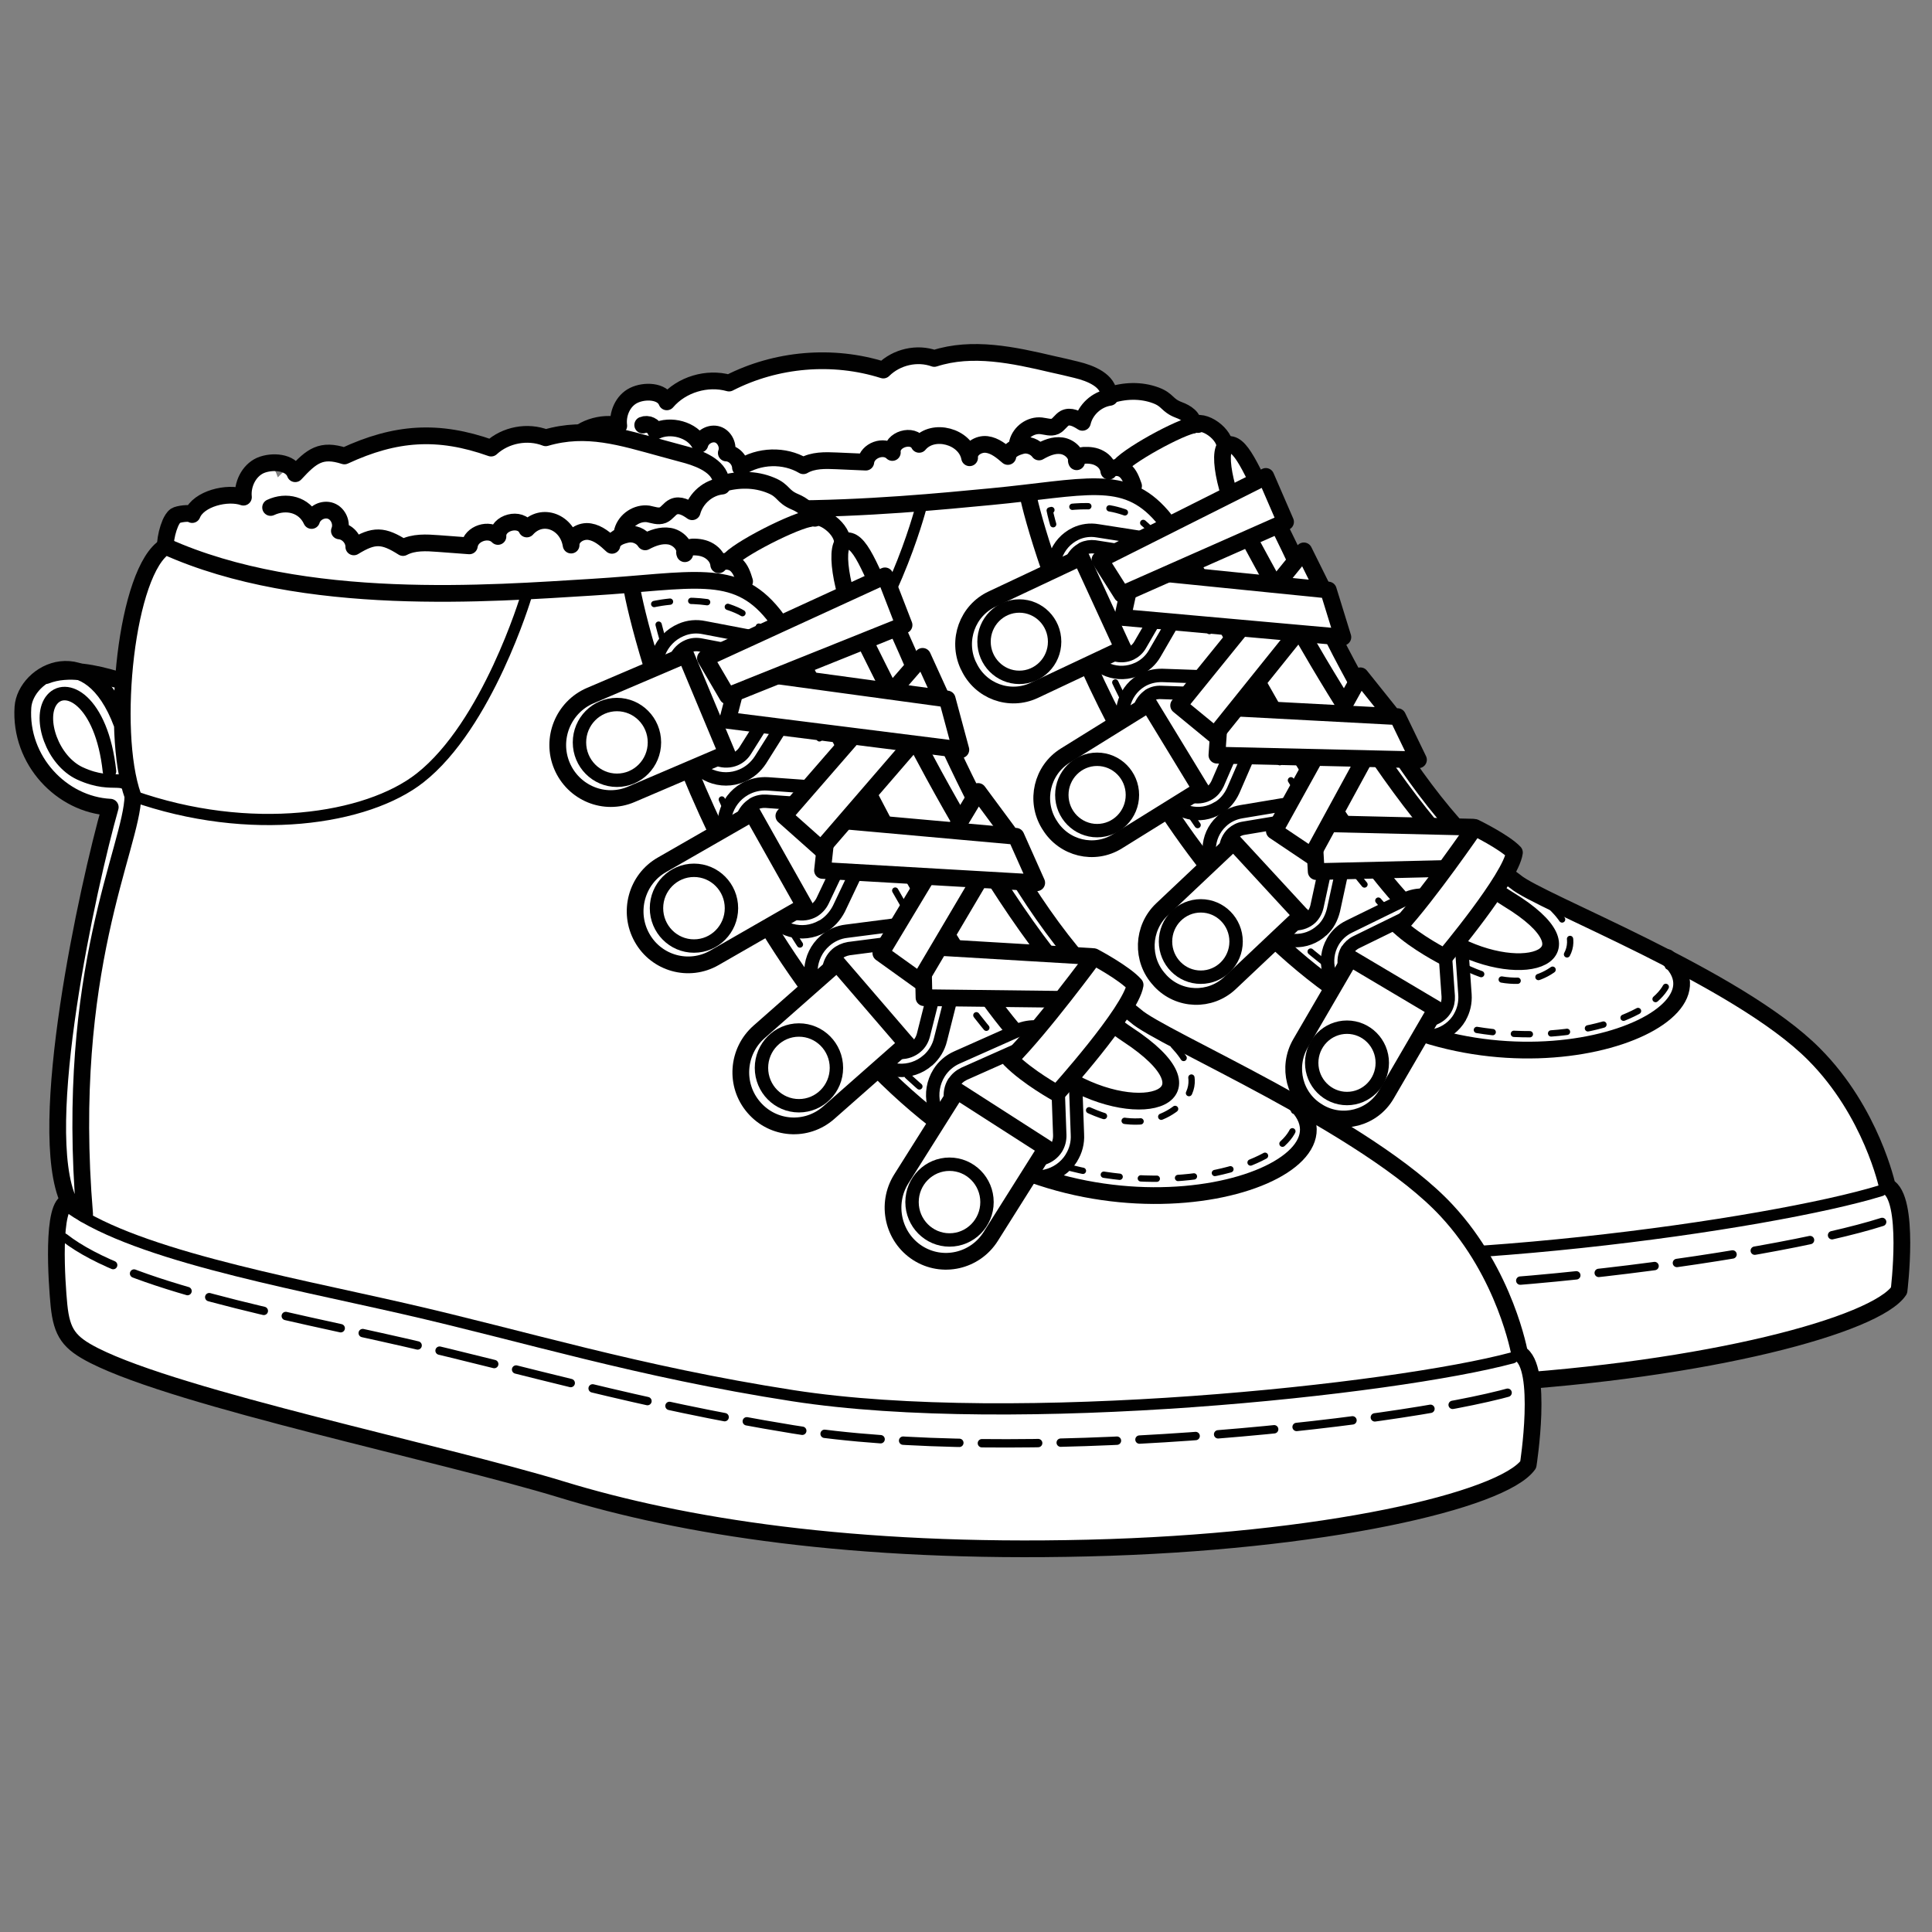 <?xml version="1.0" encoding="UTF-8"?><svg id="Clara" xmlns="http://www.w3.org/2000/svg" viewBox="0 0 1500 1500"><rect x="0" y="0" width="1500" height="1500" fill="#808080" stroke="none"/><defs><style>.cls-1,.cls-2,.cls-3,.cls-4,.cls-5,.cls-6,.cls-7{stroke:#010101;stroke-linecap:round;stroke-linejoin:round;}.cls-1,.cls-3,.cls-4,.cls-5,.cls-7{fill:none;}.cls-1,.cls-6{stroke-width:13px;}.cls-2{stroke-width:10.4px;}.cls-2,.cls-8,.cls-6{fill:#fff;}.cls-3{stroke-width:10.5px;}.cls-4{stroke-dasharray:0 0 43.7 17.5;stroke-width:6.5px;}.cls-5{stroke-width:8.7px;}.cls-7{stroke-dasharray:0 0 12.4 16.5;stroke-width:4.9px;}</style></defs><g><path class="cls-8" d="M1465.2,921.7s-12.2-57.7-56.8-102.5c-59.4-59.9-214.1-118.6-231.9-134.1-91.5-65.8-153.7-216.1-181.4-271.7-22.2-44.3-30.3-68.1-41-67.7-1.3,0-2.3,.6-3.2,1.7,.1-10.1-16.9-22.5-25.1-16.8,1.5-5.7-5.1-9.8-10.6-11.8-9.5-3.6-8.3-7.7-17.8-11.3-11.8-4.4-24.6-3.9-36.5,.1-.2-11.7-14.1-17.3-25.3-20-6.2-1.5-12.3-3-18.5-4.3-30.2-7.1-62.3-14.1-91.8-4.5-13.4-4.8-29.3-1.2-39.6,9-39.2-12.4-83.1-8.7-119.8,10.1-17-4.8-36.8,1.1-48.3,14.6-3.4-8.7-17.4-9.1-25.7-5-8.4,4.1-12.8,14.3-11.6,23.6-11.8-3.8-32.7,2.2-37,14-1.5-1.7-10.2,0-12,1.2s-2.8,3.4-3.5,5.5c-1.8,4.8-2.9,10-3.2,15.1l.2,1.6q-.1,0-.2-.1c-16.3,10.4-14.6,54.2-12.5,98.2l-.7-.5c-14-3.4-33.1,1-46.6,6l.5,.9c-14.4,5.2-24.7,21.6-24.6,34.3,.5,38.8,34.6,52,70.1,52.4-14.1,57.5-27.3,240.9-7.8,288.4-12.9,1.2-6.8,59.7-4.6,75.8,2.7,20.2,8.3,27,27,35.7,63.9,29.5,256,62.1,344.5,85.8,88.5,23.7,213.6,39.5,385.6,29.1,171.6-10.2,301.1-45.4,319-72-.2,.2,8.6-71.8-9.4-80.6Z"/><path class="cls-6" d="M415.5,509c-32.3-69.5-75.1-27.8-74.9-2.2,.5,38.8,34.6,52,70.1,52.4-14.1,57.5-27.3,240.9-7.8,288.4-12.9,1.2-6.8,59.7-4.6,75.8,2.7,20.2,8.4,27,27,35.7,63.9,29.5,256,62.1,344.5,85.8,88.5,23.7,213.6,39.5,385.6,29.1,171.6-10.2,301.1-45.4,319-72,0,0,8.9-72-9.1-80.9,0,0-12.2-57.7-56.8-102.5-59.4-59.9-214.1-118.6-231.9-134.1-91.5-65.8-153.7-216.1-181.4-271.7-22.2-44.3-30.3-68.1-41-67.7-10.7,.4-3.4,38.4,11.9,66.4,30.2,55.2,125.9,238.6,205.1,286.8,70.8,43.1,13,65-44.1,33.3-82.3-45.7-196-297.1-225-330.9-29.1-33.7-59.9-22-132.8-15.1-72.9,6.9-241.8,24.2-344.5-17.7-13.5,8.7-19.6,144.6-4.7,182.6,.5,38.2-26.4,128.7-5.4,305.6"/><path class="cls-1" d="M798.1,384c5.8,30.7,75,272.4,243.7,387.9,130,88.9,310.4,21.6,252.8-28.4"/><path class="cls-7" d="M1288.1,740.3c46.6,42.9-117.7,108.4-248.9,15.2-144.2-102.4-218.7-330-224.2-359.2,0,0,32-8.7,60.2,2.2,28.4,10.9,48.1,59.6,75,114.7,26.9,55.1,95.1,171.4,147,212.1,58.5,45.7,94.3,41.6,113.7,23.1,26-24.8-18-53.7-18-53.7"/><path class="cls-1" d="M499,330c3.9-1.6,8.8,.6,10.1,4.7,11.3-5.7,28.7-1.2,34.3,10.2,1.6-5.7,8.3-9.3,13.8-7.5s8.8,8.9,6.7,14.3c5.7,.2,10.8,5.5,11,11.3,14.4-9.5,34.1-10.1,48.8-1.4,7.5-4.4,16.9-4.2,25.7-3.8,7.5,.4,15.2,.6,22.8,1,1-9.1,14.1-13.9,20.6-7.5-1-10.2,16.2-15.4,20.8-6.3,10.8-13,36-6.3,39.2,10.4-.5-6.4,6.9-11.1,13.3-10.3s11.6,5.2,16.4,9.3c.7-5,6-7.1,10.8-8.4s10.5,.9,13.4,4.9c5.4-3.1,11.4-5.7,17.6-4.8,6.1,.9,11.9,6.1,11.6,12.4-1.3-2.6,2.6-4.8,5.5-5,4.3-.2,8.6,.2,12.3,2.3,3.8,2,6.7,5.7,7.2,10,2.7-3.8,8.8-3.4,12.4-.5s5.2,7.6,6.8,12"/><path class="cls-1" d="M410.1,539.6c-11.3-48.4-40.9-57.5-49.8-42.3-8.2,13.9,.4,34.5,21.3,42.2,27.3,10,29-12.7,38.5,10.9"/><path class="cls-1" d="M951,347.7c1.1-10.2-16.8-23.5-25.1-17.6,1.5-5.7-5.1-9.8-10.6-11.8-9.5-3.6-8.3-7.7-17.8-11.3-11.8-4.4-24.6-3.9-36.5,.1-.2-11.7-14.1-17.3-25.3-20-6.2-1.5-12.3-3-18.5-4.3-30.2-7.1-62.3-14.1-91.8-4.5-13.4-4.8-29.3-1.2-39.6,9-39.2-12.4-83.1-8.7-119.8,10.1-17-4.8-36.8,1.1-48.3,14.6-3.4-8.7-17.4-9.1-25.7-5-8.4,4.1-12.8,14.3-11.6,23.6-11.8-3.8-32.9,2.2-37,14-1.5-1.7-10.2,0-12,1.2s-2.8,3.4-3.5,5.5c-1.8,4.8-2.9,10-3.2,15.1"/><g><path class="cls-2" d="M883.4,519.3h0c-15,7-32.7,.5-39.7-14.6l-23.1-50.3c-6.9-15-.4-32.9,14.5-40,5.2-2.5,11.2-3.3,17-2.3l48,7.5c9.9,1.5,18.3,7.9,22.5,17.1,4.1,9,3.7,19.4-1.3,27.9l-24.8,42.8c-3,5.2-7.5,9.3-13,11.9Zm-42.7-93.1c-7.4,3.4-12.7,13.2-8.3,22.7l23.1,50.3c4.4,9.6,15.1,11.8,22.5,8.2h0c3-1.5,5.6-3.8,7.3-6.9l24.8-42.8c2.8-4.8,3-10.7,.7-15.9-2.4-5.2-7.2-8.9-12.8-9.7l-48-7.5c-3.3-.4-6.6,.1-9.5,1.5Z"/><path class="cls-6" d="M872,503.5l-69,32.5c-19.2,9-42,.6-50.9-18.8l-.4-.7c-8.9-19.4-.6-42.4,18.6-51.4l69-32.5,32.6,70.9Z"/><ellipse class="cls-2" cx="791.4" cy="498.2" rx="27.4" ry="27.7"/></g><g><path class="cls-2" d="M945.7,627.2h0c-14,8.7-32.4,4.3-41-9.8l-28.7-47.2c-8.6-14.1-4.3-32.7,9.7-41.4,5-3.1,10.7-4.5,16.7-4.4l48.6,1.7c10,.4,19,5.7,24.3,14.3,5.1,8.4,5.8,18.8,1.9,27.9l-19.7,45.4c-2.7,5.9-6.7,10.6-11.8,13.6Zm-53.3-87.3c-6.9,4.3-11.1,14.5-5.6,23.5l28.7,47.2c5.5,9,16.3,9.8,23.2,5.5h0c2.8-1.7,5.1-4.4,6.6-7.6l19.7-45.4c2.2-5.2,1.8-11.1-1.1-15.7-2.9-4.9-8.2-7.9-13.8-8.1l-48.6-1.7c-3.3-.2-6.5,.6-9.3,2.3Z"/><path class="cls-6" d="M932.5,612.9l-64.9,40.3c-18,11.2-41.6,5.5-52.7-12.7l-.4-.6c-11.1-18.2-5.5-42,12.5-53.2l64.9-40.3,40.5,66.5Z"/><ellipse class="cls-2" cx="851.8" cy="617.2" rx="27.4" ry="27.7"/></g><g><path class="cls-2" d="M1026.4,722.2h0c-12,11.3-30.9,10.7-42.1-1.5l-37.5-40.4c-11.2-12.2-10.6-31.2,1.5-42.5,4.3-4.1,9.6-6.6,15.5-7.6l48-8c9.9-1.6,19.8,1.7,26.7,9.1,6.7,7.3,9.4,17.3,7.3,26.9l-10.5,48.4c-1.5,6.1-4.4,11.6-8.8,15.6Zm-69.4-75c-6,5.7-7.9,16.5-.9,24.2l37.5,40.4c7.2,7.7,18,6.4,24,.9h0c2.4-2.3,4.1-5.4,4.9-8.9l10.5-48.4c1.2-5.5-.4-11.2-4.1-15.2-3.9-4.2-9.5-6.1-15.1-5.2l-48,8c-3.4,.5-6.3,2-8.8,4.2Z"/><path class="cls-6" d="M1010.6,710.7l-55.6,52.5c-15.5,14.6-39.7,13.8-54.2-1.8l-.5-.6c-14.5-15.6-13.6-40.1,1.8-54.7l55.6-52.5,52.8,57.2Z"/><ellipse class="cls-2" cx="932.3" cy="731" rx="27.4" ry="27.7"/></g><g><path class="cls-2" d="M1133.4,789.8h0c-8.4,14.4-26.7,19.2-40.8,10.7l-47.2-28.2c-14.1-8.5-18.9-26.9-10.6-41.2,2.9-5,7.3-9.1,12.7-11.7l43.7-21.4c9-4.4,19.5-3.9,28.1,1.1,8.4,5,13.9,13.9,14.6,23.7l3.5,49.4c.4,6.3-1,12.3-4,17.5Zm-87.5-52c-4.1,7.1-3,18.1,6,23.4l47.2,28.2c9,5.4,19,1,23.1-6.1h0c1.7-3,2.4-6.3,2.2-9.8l-3.5-49.4c-.4-5.5-3.5-10.6-8.3-13.4-4.9-3-10.8-3.2-15.9-.6l-43.7,21.4c-2.9,1.4-5.4,3.7-7.1,6.5Z"/><path class="cls-6" d="M1115,783.4l-38.6,66.3c-10.7,18.4-34.2,24.6-52.5,13.8l-.6-.4c-18.3-10.8-24.3-34.5-13.6-53l38.6-66.3,66.7,39.6Z"/><ellipse class="cls-2" cx="1045.8" cy="825.2" rx="27.4" ry="27.7"/></g><polygon class="cls-6" points="1143.3 642.2 1019.8 639.3 1021.9 676.7 1163.7 673.3 1143.3 642.2"/><polygon class="cls-6" points="1056.2 524.7 989.4 645.2 1018.3 664.6 1079 553.2 1056.2 524.7"/><polygon class="cls-6" points="1085.1 556.4 947.4 549.1 944.8 586.3 1101.3 589.9 1085.1 556.4"/><polygon class="cls-6" points="1012.3 427.7 915.1 547.7 943.2 570.8 1029.8 463 1012.3 427.7"/><polygon class="cls-6" points="1031.3 458.1 879.6 442.8 871.6 479.4 1042.6 494.7 1031.3 458.1"/><polygon class="cls-6" points="982.8 369.9 854 434.6 871 461.4 998.1 405.2 982.8 369.9"/><path class="cls-6" d="M1086.3,719.4c22.8-24.7,58.7-77,58.7-77,0,0,23,11.2,30.8,19.5-2.6,19.7-54.2,81.1-54.2,81.1,0,0-22-11.2-35.3-23.7Z"/><path class="cls-5" d="M399.8,849.3c46.9,34.3,162,50.8,250.7,67.7,88.7,17,171.3,39.8,285.7,53.5,163.8,19.5,439.3-19.9,524.2-46.1"/><path class="cls-4" d="M400.7,873.6c46.9,34.3,162,50.8,250.7,67.7,88.7,17.1,171.4,39,285.7,53.5,161.4,20.5,437.6-18.4,524.2-46.1"/><path class="cls-1" d="M861.6,308.5c-10.1,1.5-18.9,9.5-21.2,19.4-4.1-2.7-9.4-5.5-13.8-3.2-2.9,1.6-4.5,4.9-7.4,6.3-3.3,1.5-7.2,0-10.8-.4-8.2-.9-16.4,5-18.4,13,1.1-.1,2.3-.2,3.4-.2"/><path class="cls-1" d="M930.1,329.6c-7.2-1.7-51.1,21.8-60.5,32"/><path class="cls-1" d="M388.3,497.8c-2.9,7.4-2.9,15.9,.1,23.1,3,7.3,9,13.3,16.3,16.4"/><path class="cls-1" d="M364.8,471.7c13.5-5,32.6-9.6,46.6-6"/><path class="cls-5" d="M420,550.4c86.9,27.3,184.5,10.9,222.1-20.9,48-40.4,72.8-135.1,72.8-135.1"/></g><g><path class="cls-8" d="M1179.7,1053.6s-10.8-61.7-56.6-111c-61-65.8-223.2-134.1-241.5-151.2-94.9-73.3-155.4-235.4-182.8-295.4-21.9-47.8-29.7-73.5-41.1-73.5s-2.6,.6-3.4,1.7c.5-10.7-17.2-24.6-26-18.8,1.8-6-5.1-10.6-10.8-13-10-4.2-8.5-8.6-18.5-12.7-12.4-5.2-25.9-5-38.7-1.2,.1-12.4-14.4-18.9-26.2-22.3-6.5-1.7-13-3.6-19.5-5.3-31.9-8.7-58.8-17.5-90.6-8.2-14.1-5.5-31.2-2.3-42.4,8-41.1-14.6-74.2-12.3-113.9,6.1-18-5.8-39.1-.2-52,13.8-3.3-9.3-5.2-11.2-14.2-7.1-9,4.1-13.4,15.5-12.3,25.4-12.4-4.4-34.9,1.1-39.8,13.5-1.5-1.8-11-.4-12.9,.9-1.9,1.4-3,3.6-4,5.7-2.1,5-3.4,10.4-3.9,16l.2,1.7c-.1,0-.1-.1-.2-.1-17.6,10.6-38.6,56.8-38,103.8l-.7-.5c-14.7-4.2-33-13.6-47.7-9.6l.5,.9c-15.7,4.3-23.7,17.1-24.7,30.5-2.7,41.2,28,61.8,65.6,65.3-19.8,59.9-48.9,267.7-29.9,318.8-13.8,.9-9.4,63.2-7.7,80.5,2.1,21.5,7.9,29.1,27.4,39,66.8,33.8,269.8,75.5,363,104,93.1,28.5,225.5,49.9,408.6,45.4,182.7-4.4,321.7-36.9,341.7-64.7,0,.1,12-76.1-6.8-86.2Z"/><path class="cls-6" d="M94.7,562c-25.3-68-75.1-40-76.9-12.9-2.7,41.2,30.1,75.7,67.8,77.6-17.2,60.6-58.8,249.8-32.1,306.3-13.8,.9-9.4,63.2-7.7,80.5,2.2,21.5,7.9,29.1,27.4,39,66.8,33.8,269.8,75.5,363,104,93.1,28.5,225.5,49.9,408.6,45.4,182.7-4.4,321.7-36.9,341.7-64.7,0,0,12-76.2-6.7-86.3,0,0-10.8-61.7-56.6-111-61-65.8-223.2-134.1-241.5-151.2-94.9-73.3-155.4-235.4-182.8-295.4-21.9-47.8-29.7-73.5-41.1-73.5s-5,40.6,10.2,70.9c29.9,59.7,125,258.3,207.4,312.5,73.8,48.4,11.4,69.6-48,33.8-85.7-51.6-197.4-323.2-227.1-360.1-29.7-36.9-62.8-25.7-140.6-21s-223.7,16.7-331.1-31.7c-30.6,18.2-43.5,142.8-25.4,193.9-.9,39.8-53.4,135-37.5,324.5"/><path class="cls-1" d="M490.3,455.3c5.1,32.9,69.7,292.3,244.8,421.3,134.9,99.2,329.1,34.7,269.7-20.8"/><path class="cls-7" d="M997.9,852.2c48,47.3-129.1,110.8-265.1,6.9-149.5-114.2-220.3-358.8-225-390.1,0,0,34.3-8.1,64,4.7,29.7,12.7,48.9,65.2,75.5,124.7,26.5,59.5,94.7,185.6,148.5,230.9,60.6,50.8,98.7,47.7,120,28.9,28.6-25.4-17.2-57.7-17.2-57.7"/><path class="cls-1" d="M210.1,394c12.2-5.7,26.2-2.2,31.8,10.1,1.8-6,9.1-9.6,15-7.4s9,9.7,6.6,15.5c6.1,.5,11.3,6.3,11.2,12.4,15.6-9.6,22.8-9.3,38.2,.5,8.3-4.4,18.1-3.8,27.4-3.1,8,.6,16.1,1.2,24.1,1.8,1.3-9.7,15.5-14.3,22.2-7.3-.7-10.9,17.8-15.7,22.4-5.8,12-13.4,31.6-5.3,34.4,12.5-.2-6.9,7.8-11.6,14.5-10.4,6.7,1.1,12.2,5.9,17.2,10.6,1-5.3,6.6-7.4,11.8-8.5s11.1,1.2,14,5.8c5.8-3.1,12.4-5.5,18.9-4.4s12.5,7,11.9,13.6c-1.3-2.8,2.9-5,6-5.2,4.5-.1,9.1,.6,13,3s6.9,6.3,7.3,10.8c3-3.9,9.5-3.3,13.3-.1,3.8,3.3,5.4,8.4,6.8,13"/><path class="cls-3" d="M85,598.8c-6-55.4-34.7-69.9-45.4-54.6-9.7,14,1,46.3,22.5,56.3,28,12.8,35.4-2.8,40.9,17.3"/><path class="cls-1" d="M654,422.3c1.5-10.8-16.9-25.6-26-19.7,1.8-6-5.1-10.6-10.8-13-10-4.2-8.5-8.6-18.5-12.7-12.4-5.2-25.9-5-38.7-1.2,.1-12.4-14.4-18.9-26.2-22.3-6.5-1.7-13-3.6-19.5-5.3-31.9-8.7-58.8-17.5-90.6-8.2-14.1-5.5-31.2-2.3-42.4,8-41.1-14.6-74.2-12.3-113.9,6.1-18-5.8-25.3-.2-38.2,13.8-3.3-9.3-18.1-10.3-27.1-6.4-9,4.1-14.1,14.8-13.1,24.6-12.4-4.4-34.9,1.1-39.8,13.5-1.5-1.8-11-.4-12.9,.9-1.9,1.4-3,3.6-4,5.7-2.1,5-3.4,10.4-3.9,16"/><g><path class="cls-2" d="M576,602.2h0c-16.1,6.9-34.8-.7-41.6-17l-22.6-54.2c-6.8-16.2,.7-35,16.9-41.9,5.7-2.5,11.9-3.1,18.1-1.8l50.8,9.7c10.5,2,19.1,9.1,23.2,18.9,4,9.7,3.2,20.8-2.4,29.6l-28,44.5c-3.5,5.4-8.5,9.7-14.4,12.2Zm-42-100.4c-8,3.4-13.9,13.5-9.6,23.8l22.8,54.2c4.4,10.3,15.6,13,23.6,9.6h0c3.3-1.4,6.1-3.8,8-7l28-44.5c3.2-5,3.7-11.3,1.3-16.7-2.3-5.5-7.3-9.6-13.1-10.7l-50.8-9.7c-3.5-.7-7.1-.4-10.2,1Z"/><path class="cls-6" d="M564.4,585l-74.2,31.7c-20.9,9-45-1-53.9-22.1h0c-8.9-21.1,1-45.5,21.9-54.5l74.2-31.7,32,76.6Z"/><ellipse class="cls-2" cx="479" cy="576.4" rx="29.1" ry="29.4"/></g><g><path class="cls-2" d="M638.3,719.3h0c-15.2,8.7-34.6,3.3-43.2-11.9l-28.8-51.1c-8.6-15.4-3.3-34.9,11.9-43.6,5.4-3.1,11.6-4.5,17.9-4.1l51.5,3.7c10.6,.7,20.1,6.8,25.3,16.1,5.1,9.1,5.5,20.3,1,29.6l-22.6,47.6c-3,5.8-7.4,10.6-12.9,13.8Zm-53.4-94.8c-7.5,4.3-12.3,15-6.8,24.8l28.8,51.1c5.5,9.7,17,11.1,24.6,6.8h0c3-1.8,5.6-4.5,7.2-7.9l22.6-47.6c2.6-5.4,2.3-11.7-.6-16.8-2.9-5.3-8.3-8.7-14.4-9.1l-51.5-3.7c-3.5-.2-6.9,.5-10,2.3Z"/><path class="cls-6" d="M624.6,703.5l-70,40.2c-19.7,11.3-44.9,4.4-56.1-15.6h0c-11.2-19.9-4.4-45.4,15.5-56.7l70-40.2,40.7,72.3Z"/><ellipse class="cls-2" cx="538.8" cy="705.1" rx="29.1" ry="29.4"/></g><g><path class="cls-2" d="M720.4,823.2h0c-13.1,11.6-33.2,10.2-44.8-3.1l-38.3-44.4c-11.4-13.3-10.1-33.6,3.2-45.2,4.6-4.1,10.5-6.8,16.7-7.5l51.2-6.6c10.5-1.4,20.9,2.6,27.9,10.7,6.8,7.9,9.4,18.7,6.8,28.9l-12.9,51.1c-1.5,6.3-4.9,11.8-9.7,16.1Zm-70.8-82.4c-6.6,5.8-9.1,17.2-1.8,25.7l38.3,44.4c7.3,8.5,18.9,7.5,25.4,1.7h0c2.7-2.3,4.6-5.5,5.5-9.2l12.9-51.1c1.5-5.8,0-11.9-3.9-16.4-3.9-4.5-9.9-6.9-15.8-6l-51.2,6.6c-3.5,.6-6.8,2.1-9.4,4.3Z"/><path class="cls-6" d="M704.1,810.4l-60.7,53.5c-17.2,15.1-43.1,13.3-58.1-4.1h0c-15-17.3-13.1-43.5,4-58.6l60.7-53.5,54,62.7Z"/><ellipse class="cls-2" cx="620.3" cy="829.1" rx="29.1" ry="29.4"/></g><g><path class="cls-2" d="M831.8,899.1h0c-9.4,14.9-29.1,19.3-43.8,9.8l-49.2-31.6c-14.7-9.5-19.1-29.3-9.7-44.3,3.3-5.3,8.2-9.5,13.9-12l47.2-21c9.7-4.3,20.8-3.4,29.8,2.2,8.8,5.7,14.2,15.2,14.6,25.8l1.9,52.7c.4,6.5-1.3,12.9-4.7,18.3Zm-91.2-58.6c-4.6,7.4-3.9,19.1,5.5,25.1l49.2,31.6c9.4,6,20.2,1.7,24.8-5.7h0c1.9-3.1,2.8-6.6,2.7-10.3l-1.9-52.7c-.2-5.9-3.3-11.4-8.3-14.6-5.1-3.3-11.4-3.7-16.9-1.2l-47.2,21c-3.3,1.6-6,3.9-7.8,6.9Z"/><path class="cls-6" d="M812.4,891.4l-43.2,68.6c-12.2,19.3-37.6,25.1-56.8,12.8h0c-19.1-12.3-24.8-38-12.7-57.4l43.2-68.6,69.5,44.6Z"/><ellipse class="cls-2" cx="737.2" cy="933.3" rx="29.1" ry="29.4"/></g><polygon class="cls-6" points="847.6 742.6 716.5 734.8 717.4 774.6 868.2 776.4 847.6 742.6"/><polygon class="cls-6" points="759.4 614.5 683.9 740 714 761.6 782.5 645.7 759.4 614.5"/><polygon class="cls-6" points="788.8 649.3 642.9 636.2 638.6 675.8 804.9 685.4 788.8 649.3"/><polygon class="cls-6" points="716.3 509.6 608.6 633.5 637.5 659.2 733.7 547.8 716.3 509.6"/><polygon class="cls-6" points="735.4 542.7 574.9 520.8 564.9 559.3 746 582.1 735.4 542.7"/><polygon class="cls-6" points="687.1 447.1 547.7 511.1 564.8 540.3 701.9 485.3 687.1 447.1"/><path class="cls-6" d="M784.2,822.5c25.2-25.4,65.1-79.7,65.1-79.7,0,0,24,12.7,32,21.9-3.4,20.8-60.6,84.2-60.6,84.2,0,0-22.8-12.5-36.5-26.4Z"/><path class="cls-5" d="M49.9,934.7c48.6,38.2,170.3,60,264,81.4,93.7,21.4,180.5,48.7,301.6,67.5,173.3,26.9,467.5-4.8,558.8-29.4"/><path class="cls-4" d="M49.9,960.8c48.6,38.2,170.3,60,264,81.4,93.7,21.4,180.6,47.8,301.6,67.5,170.8,27.8,465.7-3.2,558.8-29.4"/><path class="cls-1" d="M560.6,377.4c-10.7,1.1-20.3,9.3-23.2,19.9-4.3-3.1-9.7-6.1-14.5-3.8-3.2,1.5-4.9,5-8.2,6.4-3.7,1.5-7.7-.2-11.4-.9-8.6-1.2-17.6,4.7-20,13.2,1.2-.1,2.4-.1,3.7-.2"/><path class="cls-1" d="M632.6,402.4c-7.5-2.2-55,21.3-65.5,31.7"/><path class="cls-1" d="M35.7,524.5c17.5-6.9,39.2-1.4,53.9,2.8"/><path class="cls-5" d="M103,617.9c91.4,32.3,182,18.4,223.1-13.9,52.5-41.2,82.3-140.8,82.3-140.8"/></g></svg>